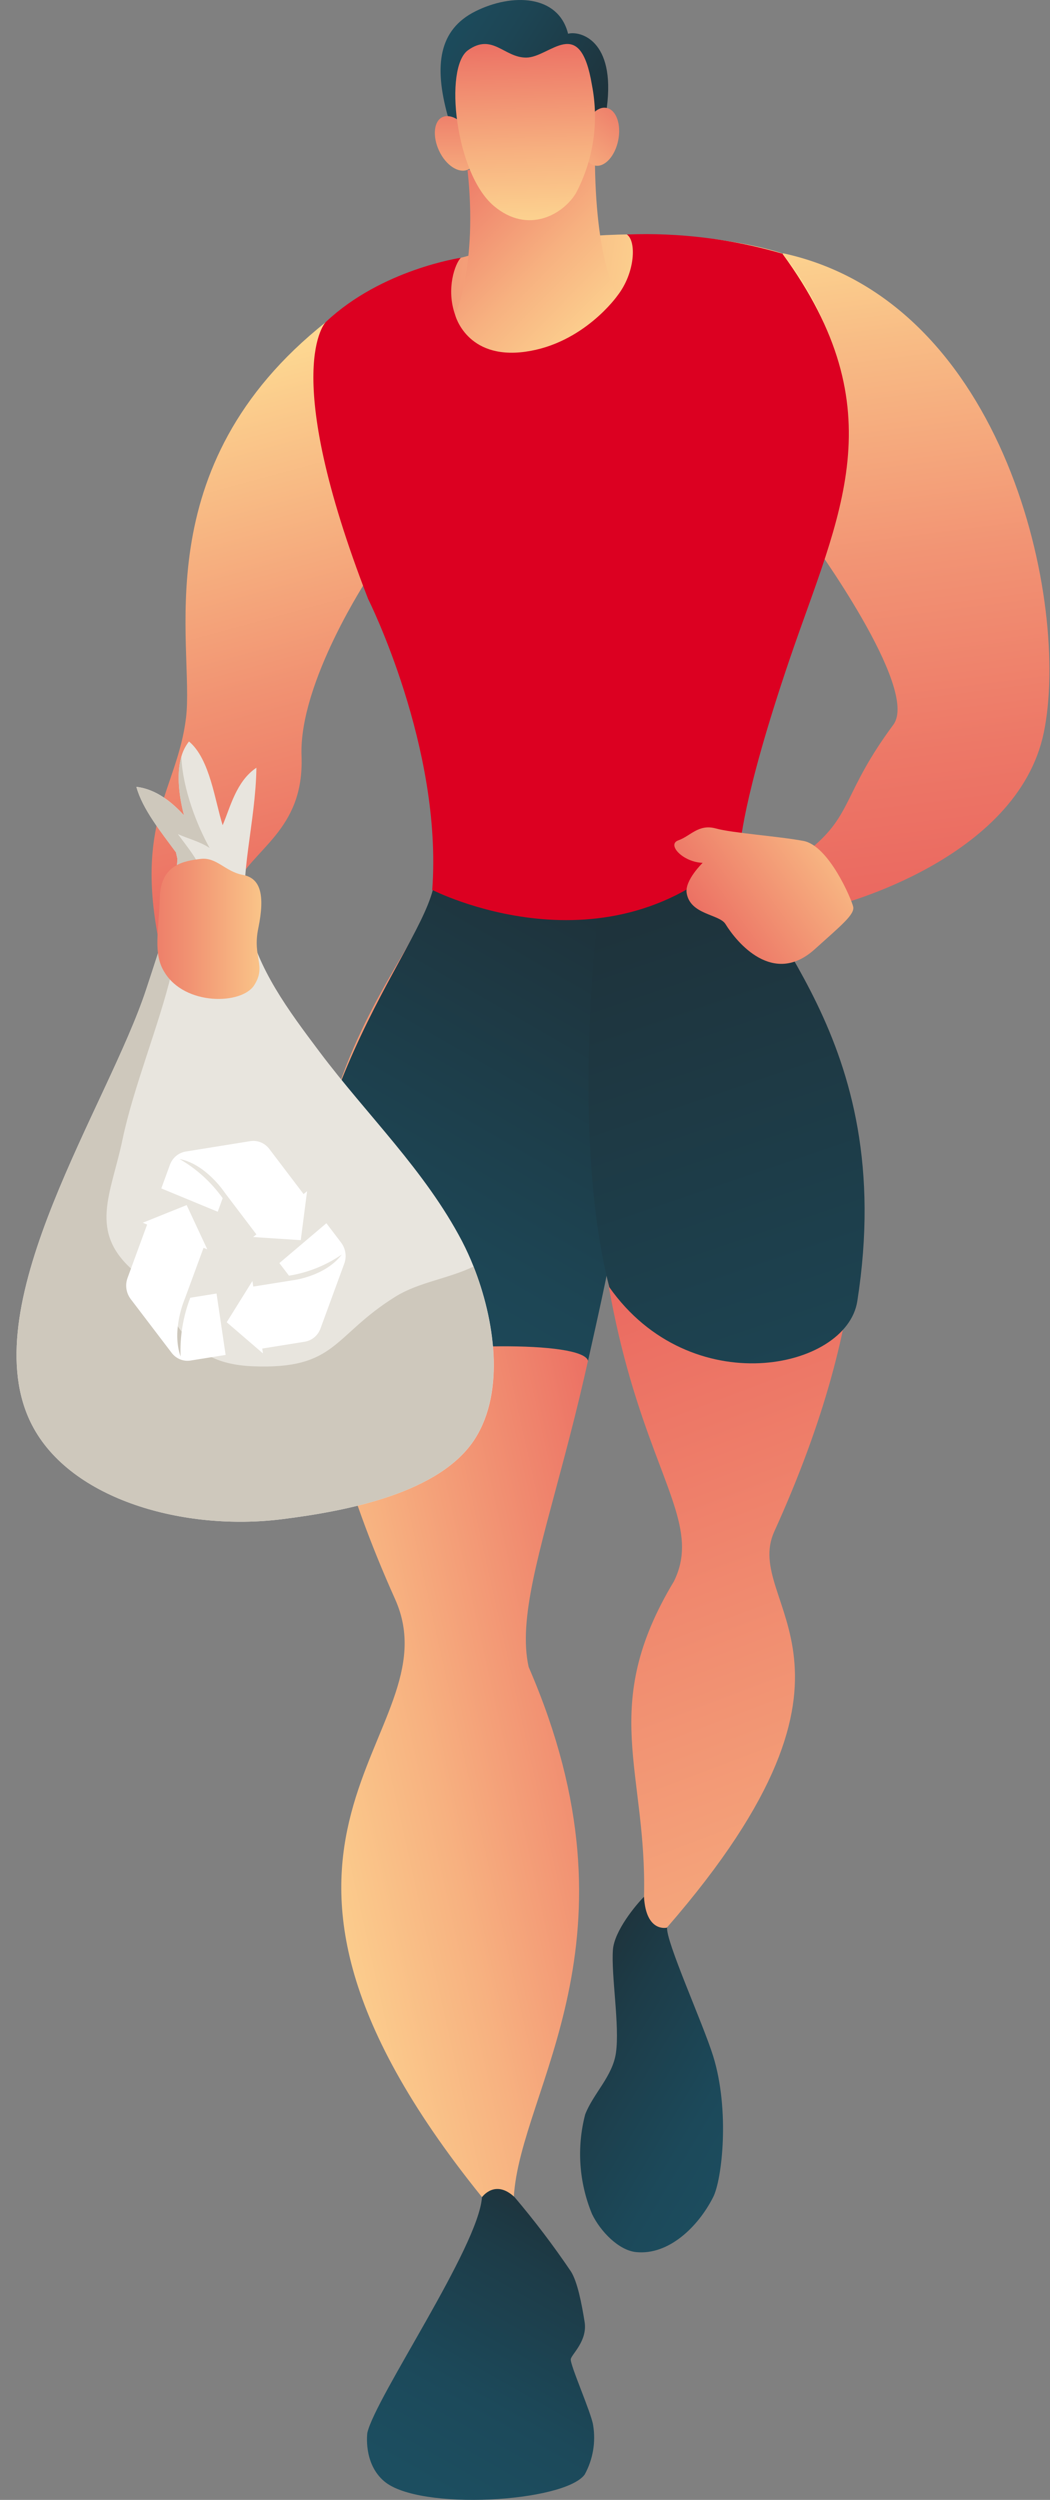<?xml version="1.0" encoding="UTF-8"?> <svg xmlns="http://www.w3.org/2000/svg" width="284" height="676" viewBox="0 0 284 676" fill="none"><rect x="0" y="0" width="284" height="676" fill="#808080" stroke="none"/> <path d="M81.558 375.369C82.469 380.702 114.836 379.563 121.605 377.261C128.375 374.958 126.711 359.026 111.736 359.026C96.761 359.026 80.509 369.306 81.558 375.369Z" fill="#1E3139"></path> <path d="M117.07 240.592C113.354 263.112 51.813 309.724 106.858 432.42C123.589 469.687 50.673 495.489 130.358 594.116C131.561 593.094 133.088 592.533 134.666 592.533C136.244 592.533 137.771 593.094 138.974 594.116C140.684 564.872 175.101 524.733 142.986 450.769C137.242 424.967 165.916 378.537 169.358 288.526V246.723L117.07 240.592Z" fill="url(#paint0_linear_111_3716)"></path> <path d="M171.386 246.723V288.572C170.201 320.027 163.864 346.193 159.055 367.984C157.55 362.445 117.753 363.06 97.08 367.984C81.33 371.745 81.558 375.369 81.558 375.369C72.44 302.613 112.055 260.24 117.069 240.638L171.386 246.723Z" fill="url(#paint1_linear_111_3716)"></path> <path d="M174.258 512.836C171.978 515.115 166.143 522.135 165.779 527.287C165.277 534.125 167.648 547.801 166.599 555.117C165.687 561.477 160.49 566.081 158.28 571.756C155.947 580.699 156.595 590.158 160.126 598.698C162.405 603.416 167.351 608.545 172.092 609.001C180.868 609.867 188.823 602.163 192.88 594.162C195.319 589.421 197.438 570.571 192.88 555.961C190.122 547.117 179.979 524.779 180.435 521.155C180.89 517.531 174.258 512.836 174.258 512.836Z" fill="url(#paint2_linear_111_3716)"></path> <path d="M200.311 229.515C201.473 253.972 264.132 293.655 209.428 414.14C200.47 433.856 242.296 450.085 180.366 521.269C180.366 521.269 174.737 522.659 174.19 512.949C175.033 478.759 161.813 461.641 182.281 427.611C194.521 402.766 150.94 384.418 161.767 248.16L200.311 229.515Z" fill="url(#paint3_linear_111_3716)"></path> <path d="M200.31 229.515C201.906 250.735 243.253 279.272 231.879 351.869C228.961 370.468 186.725 379.221 164.798 348.063C154.177 306.419 161.881 245.835 161.881 245.835L200.31 229.515Z" fill="url(#paint4_linear_111_3716)"></path> <path d="M211.775 68.48C272.178 81.586 289.5 163.528 282.321 198.105C275.141 232.683 225.93 244.9 225.93 244.9C225.93 244.9 200.743 244.649 219.274 229.514C230.671 220.169 228.05 214.311 241.635 195.963C248.837 186.23 219.274 145.817 219.274 145.817L211.775 68.48Z" fill="url(#paint5_linear_111_3716)"></path> <path d="M88.236 87.034C38.638 126.306 52.701 174.696 50.308 194.162C47.915 213.627 35.903 222.289 43.47 256.957C43.47 256.957 54.525 259.351 63.026 240.546C68.064 229.423 82.332 224.819 81.558 204.442C80.782 184.475 99.792 155.869 99.792 155.869L88.236 87.034Z" fill="url(#paint6_linear_111_3716)"></path> <path d="M146.701 65.243C112.511 70.189 95.097 80.72 88.236 87.034C81.375 93.347 88.396 139.002 103.986 169.294C115.064 191.34 119.604 216.095 117.07 240.637C117.07 240.637 164.457 264.479 200.311 229.514C201.407 211.855 205.252 194.475 211.707 178.001C222.602 149.806 242.114 106.385 211.707 68.594C211.776 68.48 185.677 59.59 146.701 65.243Z" fill="url(#paint7_linear_111_3716)"></path> <path d="M128.493 389.033C119.185 403.665 94.127 408.584 76.195 410.822C50.114 414.088 19.146 405.731 8.63 385.295C8.391 384.822 8.152 384.348 7.936 383.863C-6.743 351.712 29.293 298.801 39.575 267.453C43.806 254.552 47.197 245.02 47.999 232.289L47.594 230.476C43.674 225.136 38.543 218.828 36.888 212.766C42.477 213.416 46.855 217.278 49.776 220.483C48.6 216 47.588 209.621 49.053 204.593C49.462 203.108 50.163 201.72 51.117 200.508C56.784 205.208 58.13 216.598 60.221 223.145C62.282 218.364 63.848 211.308 69.352 207.602C69.158 222.421 64.472 237.55 66.784 248.518C69.637 262.058 78.006 273.212 86.45 284.46C99.339 301.618 114.945 316.499 124.979 335.647C126.133 337.881 127.174 340.168 128.098 342.5C133.726 356.678 136.711 376.101 128.493 389.033Z" fill="#E8E5DE"></path> <path d="M128.459 389.036C119.153 403.667 94.102 408.585 76.175 410.822C50.1 414.088 19.141 405.731 8.628 385.297C8.389 384.824 8.15 384.35 7.934 383.865C-6.74 351.717 29.287 298.811 39.565 267.466C43.795 254.567 47.186 245.035 47.988 232.305L47.584 230.493C43.665 225.153 38.535 218.846 36.88 212.784C42.468 213.435 46.845 217.296 49.765 220.5C48.59 216.018 47.577 209.639 49.043 204.613C49.409 213.418 53.37 223.393 56.703 229.306C54.064 227.553 50.749 226.75 48.113 225.553C53.92 233.435 56.321 235.305 52.846 244.244C50.017 251.533 48.052 256.213 46.346 263.321C43.017 277.177 36.061 294.137 33.143 308.113C30.041 323.005 23.713 333.141 36.428 343.919C48.651 354.275 47.781 368.614 68.315 369.459C91.133 370.389 89.915 361.215 107.004 350.601C113.254 346.723 121.243 345.787 128.065 342.5C133.69 356.684 136.674 376.105 128.459 389.036Z" fill="#CEC8BC"></path> <path d="M92.282 336.042L88.279 330.779L75.564 341.558L78.167 344.965C83.299 344.135 88.173 342.181 92.452 339.236C87.927 345.219 79.127 346.211 79.127 346.211L68.498 347.907L68.269 346.401L61.32 357.552L71.119 365.982L70.93 364.666L82.434 362.817C83.401 362.653 84.303 362.234 85.052 361.6C85.8 360.966 86.368 360.141 86.698 359.206L93.076 341.807C93.442 340.867 93.561 339.842 93.422 338.832C93.283 337.822 92.89 336.861 92.282 336.042V336.042Z" fill="white"></path> <path d="M60.226 324.003C57.123 319.663 53.137 316.048 48.549 313.412C48.549 313.412 48.546 313.362 48.549 313.412C55.706 314.78 60.761 322.462 60.794 322.512L69.353 333.796L68.466 334.509L81.347 335.359L83.06 322.111L82.107 322.897L72.841 310.696C72.251 309.912 71.466 309.301 70.571 308.927C69.676 308.554 68.702 308.431 67.753 308.572L50.222 311.393C49.254 311.559 48.35 311.981 47.6 312.618C46.85 313.254 46.281 314.082 45.948 315.02L43.629 321.364L58.889 327.674L60.226 324.003Z" fill="white"></path> <path d="M51.452 350.973C49.524 355.996 48.636 361.385 48.841 366.808C48.841 366.808 48.841 366.808 48.841 366.808C46.294 359.647 49.99 351.198 49.99 351.198L55.054 337.427L56.065 337.842L50.484 325.872L38.612 330.647L39.796 331.137L34.499 345.571C34.152 346.508 34.047 347.524 34.196 348.522C34.344 349.52 34.74 350.468 35.346 351.276L46.414 365.811C46.999 366.59 47.779 367.198 48.669 367.569C49.559 367.94 50.528 368.061 51.471 367.919L61.023 366.389L58.569 349.785L51.44 350.934L51.452 350.973Z" fill="white"></path> <path d="M43.235 242.59C43.486 233.723 49.89 232.811 54.244 232.264C58.597 231.717 60.922 235.706 65.641 236.572C70.359 237.439 71.772 241.724 69.857 251.046C68.216 258.933 72.137 261.098 68.763 266.409C65.39 271.72 49.981 271.993 44.488 262.899C41.32 257.839 42.961 251.844 43.235 242.59Z" fill="url(#paint8_linear_111_3716)"></path> <path d="M126.46 46.028C129.264 71.716 123.11 85.164 123.11 85.164C123.11 85.164 126.141 97.29 142.028 95.125C157.915 92.96 166.987 79.968 166.987 79.968C166.987 79.968 160.901 71.124 160.901 41.561L126.46 46.028Z" fill="url(#paint9_linear_111_3716)"></path> <path d="M121.104 31.349C117.32 17.673 118.688 8.009 128.58 3.063C138.472 -1.883 151.009 -1.496 153.653 9.126C156.73 8.282 166.576 10.653 164.115 29.207C164.115 29.207 159.693 38.324 142.074 40.079C138.118 40.62 134.089 40.096 130.403 38.562C126.717 37.027 123.507 34.537 121.104 31.349V31.349Z" fill="url(#paint10_linear_111_3716)"></path> <path d="M127.463 36.797C129.309 40.785 128.876 44.911 126.46 45.914C124.044 46.917 120.602 44.729 118.756 40.763C116.91 36.797 117.343 32.648 119.736 31.645C122.129 30.642 125.594 32.831 127.463 36.797Z" fill="url(#paint11_linear_111_3716)"></path> <path d="M167.214 37.937C166.348 42.245 163.545 45.299 160.946 44.775C158.348 44.25 156.935 40.33 157.801 36.022C158.667 31.714 161.448 28.66 164.069 29.184C166.69 29.708 168.081 33.629 167.214 37.937Z" fill="url(#paint12_linear_111_3716)"></path> <path d="M142.302 15.576C136.33 15.576 133.184 8.875 126.597 13.57C120.01 18.266 123.155 46.849 133.549 55.669C142.826 63.51 152.331 57.949 155.772 52.251C160.523 43.278 162.051 32.948 160.103 22.984C156.866 3.541 148.82 15.576 142.302 15.576Z" fill="url(#paint13_linear_111_3716)"></path> <path d="M169.539 63.397C172.183 65.152 171.819 73.791 166.987 79.968C166.987 79.968 157.869 92.96 142.028 95.125C126.187 97.291 123.11 85.165 123.11 85.165C120.579 78.053 123.11 71.261 124.637 69.711C124.637 69.711 103.234 72.833 88.167 87.034C88.167 87.034 75.312 99.479 99.564 161.955C99.564 161.955 119.759 202.117 116.91 240.638C116.91 240.638 164.457 265.049 200.151 229.514C200.151 229.514 200.447 216.796 213.667 178.002C226.887 139.207 242.592 110.989 211.616 68.594C197.96 64.616 183.753 62.861 169.539 63.397V63.397Z" fill="#DC0021"></path> <path d="M220.346 256.707C227.662 250.12 231.241 247.248 230.762 245.173C230.284 243.099 224.175 228.671 217.291 227.395C210.408 226.118 198.236 225.298 193.586 224.021C188.937 222.745 186.748 226.095 183.489 227.235C180.23 228.375 184.765 233.161 190.053 233.321C190.053 233.321 185.176 238.039 185.723 241.481C186.68 247.407 194.566 247.156 196.23 249.892C199.285 254.86 209.131 266.804 220.346 256.707Z" fill="url(#paint14_linear_111_3716)"></path> <path d="M130.358 594.162C129.446 607.565 101.638 648.114 99.359 657.847C99.359 657.847 98.174 666.121 103.918 670.976C113.377 679.044 152.627 676.628 158.143 669.152C160.385 665.075 161.188 660.362 160.422 655.772C159.943 652.49 154.063 639.27 154.382 637.903C154.701 636.535 158.941 632.956 158.12 627.851C157.299 622.745 156.16 616.91 154.382 614.175C149.681 607.226 144.606 600.538 139.179 594.139C133.868 589.148 130.358 594.162 130.358 594.162Z" fill="url(#paint15_linear_111_3716)"></path> <defs> <linearGradient id="paint0_linear_111_3716" x1="183.239" y1="404.977" x2="45.636" y2="435.93" gradientUnits="userSpaceOnUse"> <stop stop-color="#E9605C"></stop> <stop offset="0.2" stop-color="#EE7E6A"></stop> <stop offset="0.57" stop-color="#F7B180"></stop> <stop offset="0.85" stop-color="#FCD18F"></stop> <stop offset="1" stop-color="#FEDD94"></stop> </linearGradient> <linearGradient id="paint1_linear_111_3716" x1="173.027" y1="243.669" x2="88.692" y2="389.888" gradientUnits="userSpaceOnUse"> <stop stop-color="#1E3139"></stop> <stop offset="0.61" stop-color="#1D4554"></stop> <stop offset="1" stop-color="#1C4E60"></stop> </linearGradient> <linearGradient id="paint2_linear_111_3716" x1="146.359" y1="545.339" x2="209.428" y2="583.176" gradientUnits="userSpaceOnUse"> <stop stop-color="#1E3139"></stop> <stop offset="0.26" stop-color="#1D3C48"></stop> <stop offset="0.69" stop-color="#1C495A"></stop> <stop offset="1" stop-color="#1C4E60"></stop> </linearGradient> <linearGradient id="paint3_linear_111_3716" x1="168.901" y1="317.77" x2="292.76" y2="645.743" gradientUnits="userSpaceOnUse"> <stop stop-color="#E9605C"></stop> <stop offset="1" stop-color="#FEDD94"></stop> </linearGradient> <linearGradient id="paint4_linear_111_3716" x1="167.625" y1="233.937" x2="250.911" y2="478.668" gradientUnits="userSpaceOnUse"> <stop stop-color="#1E3139"></stop> <stop offset="0.61" stop-color="#1D4554"></stop> <stop offset="1" stop-color="#1C4E60"></stop> </linearGradient> <linearGradient id="paint5_linear_111_3716" x1="257.453" y1="279.865" x2="224.198" y2="16.124" gradientUnits="userSpaceOnUse"> <stop stop-color="#E9605C"></stop> <stop offset="0.12" stop-color="#EA665F"></stop> <stop offset="0.29" stop-color="#ED7867"></stop> <stop offset="0.49" stop-color="#F29474"></stop> <stop offset="0.71" stop-color="#F8BC85"></stop> <stop offset="0.86" stop-color="#FEDD94"></stop> </linearGradient> <linearGradient id="paint6_linear_111_3716" x1="108.226" y1="328.072" x2="43.379" y2="89.336" gradientUnits="userSpaceOnUse"> <stop offset="0.26" stop-color="#E9605C"></stop> <stop offset="0.37" stop-color="#EB6E62"></stop> <stop offset="0.59" stop-color="#F19272"></stop> <stop offset="0.89" stop-color="#FBCC8C"></stop> <stop offset="0.97" stop-color="#FEDD94"></stop> </linearGradient> <linearGradient id="paint7_linear_111_3716" x1="53.112" y1="137.771" x2="191.262" y2="160.018" gradientUnits="userSpaceOnUse"> <stop stop-color="#E9605C"></stop> <stop offset="0.41" stop-color="#F39A76"></stop> <stop offset="0.86" stop-color="#FEDD94"></stop> </linearGradient> <linearGradient id="paint8_linear_111_3716" x1="25.616" y1="251.16" x2="79.727" y2="251.16" gradientUnits="userSpaceOnUse"> <stop stop-color="#E9605C"></stop> <stop offset="0.16" stop-color="#EB6E62"></stop> <stop offset="0.47" stop-color="#F19272"></stop> <stop offset="0.89" stop-color="#FBCC8C"></stop> <stop offset="1" stop-color="#FEDD94"></stop> </linearGradient> <linearGradient id="paint9_linear_111_3716" x1="114.38" y1="37.048" x2="172.867" y2="95.171" gradientUnits="userSpaceOnUse"> <stop stop-color="#E9605C"></stop> <stop offset="0.2" stop-color="#EE7E6A"></stop> <stop offset="0.57" stop-color="#F7B180"></stop> <stop offset="0.85" stop-color="#FCD18F"></stop> <stop offset="1" stop-color="#FEDD94"></stop> </linearGradient> <linearGradient id="paint10_linear_111_3716" x1="162.314" y1="34.973" x2="115.588" y2="5.319" gradientUnits="userSpaceOnUse"> <stop stop-color="#1E3139"></stop> <stop offset="0.61" stop-color="#1D4554"></stop> <stop offset="1" stop-color="#1C4E60"></stop> </linearGradient> <linearGradient id="paint11_linear_111_3716" x1="123.11" y1="19.679" x2="123.11" y2="71.898" gradientUnits="userSpaceOnUse"> <stop stop-color="#E9605C"></stop> <stop offset="0.2" stop-color="#EE7E6A"></stop> <stop offset="0.57" stop-color="#F7B180"></stop> <stop offset="0.85" stop-color="#FCD18F"></stop> <stop offset="1" stop-color="#FEDD94"></stop> </linearGradient> <linearGradient id="paint12_linear_111_3716" x1="173.883" y1="21.545" x2="142.925" y2="63.597" gradientUnits="userSpaceOnUse"> <stop stop-color="#E9605C"></stop> <stop offset="0.2" stop-color="#EE7E6A"></stop> <stop offset="0.57" stop-color="#F7B180"></stop> <stop offset="0.85" stop-color="#FCD18F"></stop> <stop offset="1" stop-color="#FEDD94"></stop> </linearGradient> <linearGradient id="paint13_linear_111_3716" x1="141.299" y1="4.635" x2="143.213" y2="68.684" gradientUnits="userSpaceOnUse"> <stop stop-color="#E9605C"></stop> <stop offset="0.2" stop-color="#EE7E6A"></stop> <stop offset="0.57" stop-color="#F7B180"></stop> <stop offset="0.85" stop-color="#FCD18F"></stop> <stop offset="1" stop-color="#FEDD94"></stop> </linearGradient> <linearGradient id="paint14_linear_111_3716" x1="183.284" y1="255.18" x2="238.717" y2="215.93" gradientUnits="userSpaceOnUse"> <stop stop-color="#E9605C"></stop> <stop offset="0.67" stop-color="#F7B381"></stop> <stop offset="1" stop-color="#FEDD94"></stop> </linearGradient> <linearGradient id="paint15_linear_111_3716" x1="163.066" y1="598.379" x2="119.873" y2="674.44" gradientUnits="userSpaceOnUse"> <stop stop-color="#1E3139"></stop> <stop offset="0.26" stop-color="#1D3C48"></stop> <stop offset="0.69" stop-color="#1C495A"></stop> <stop offset="1" stop-color="#1C4E60"></stop> </linearGradient> </defs> </svg> 